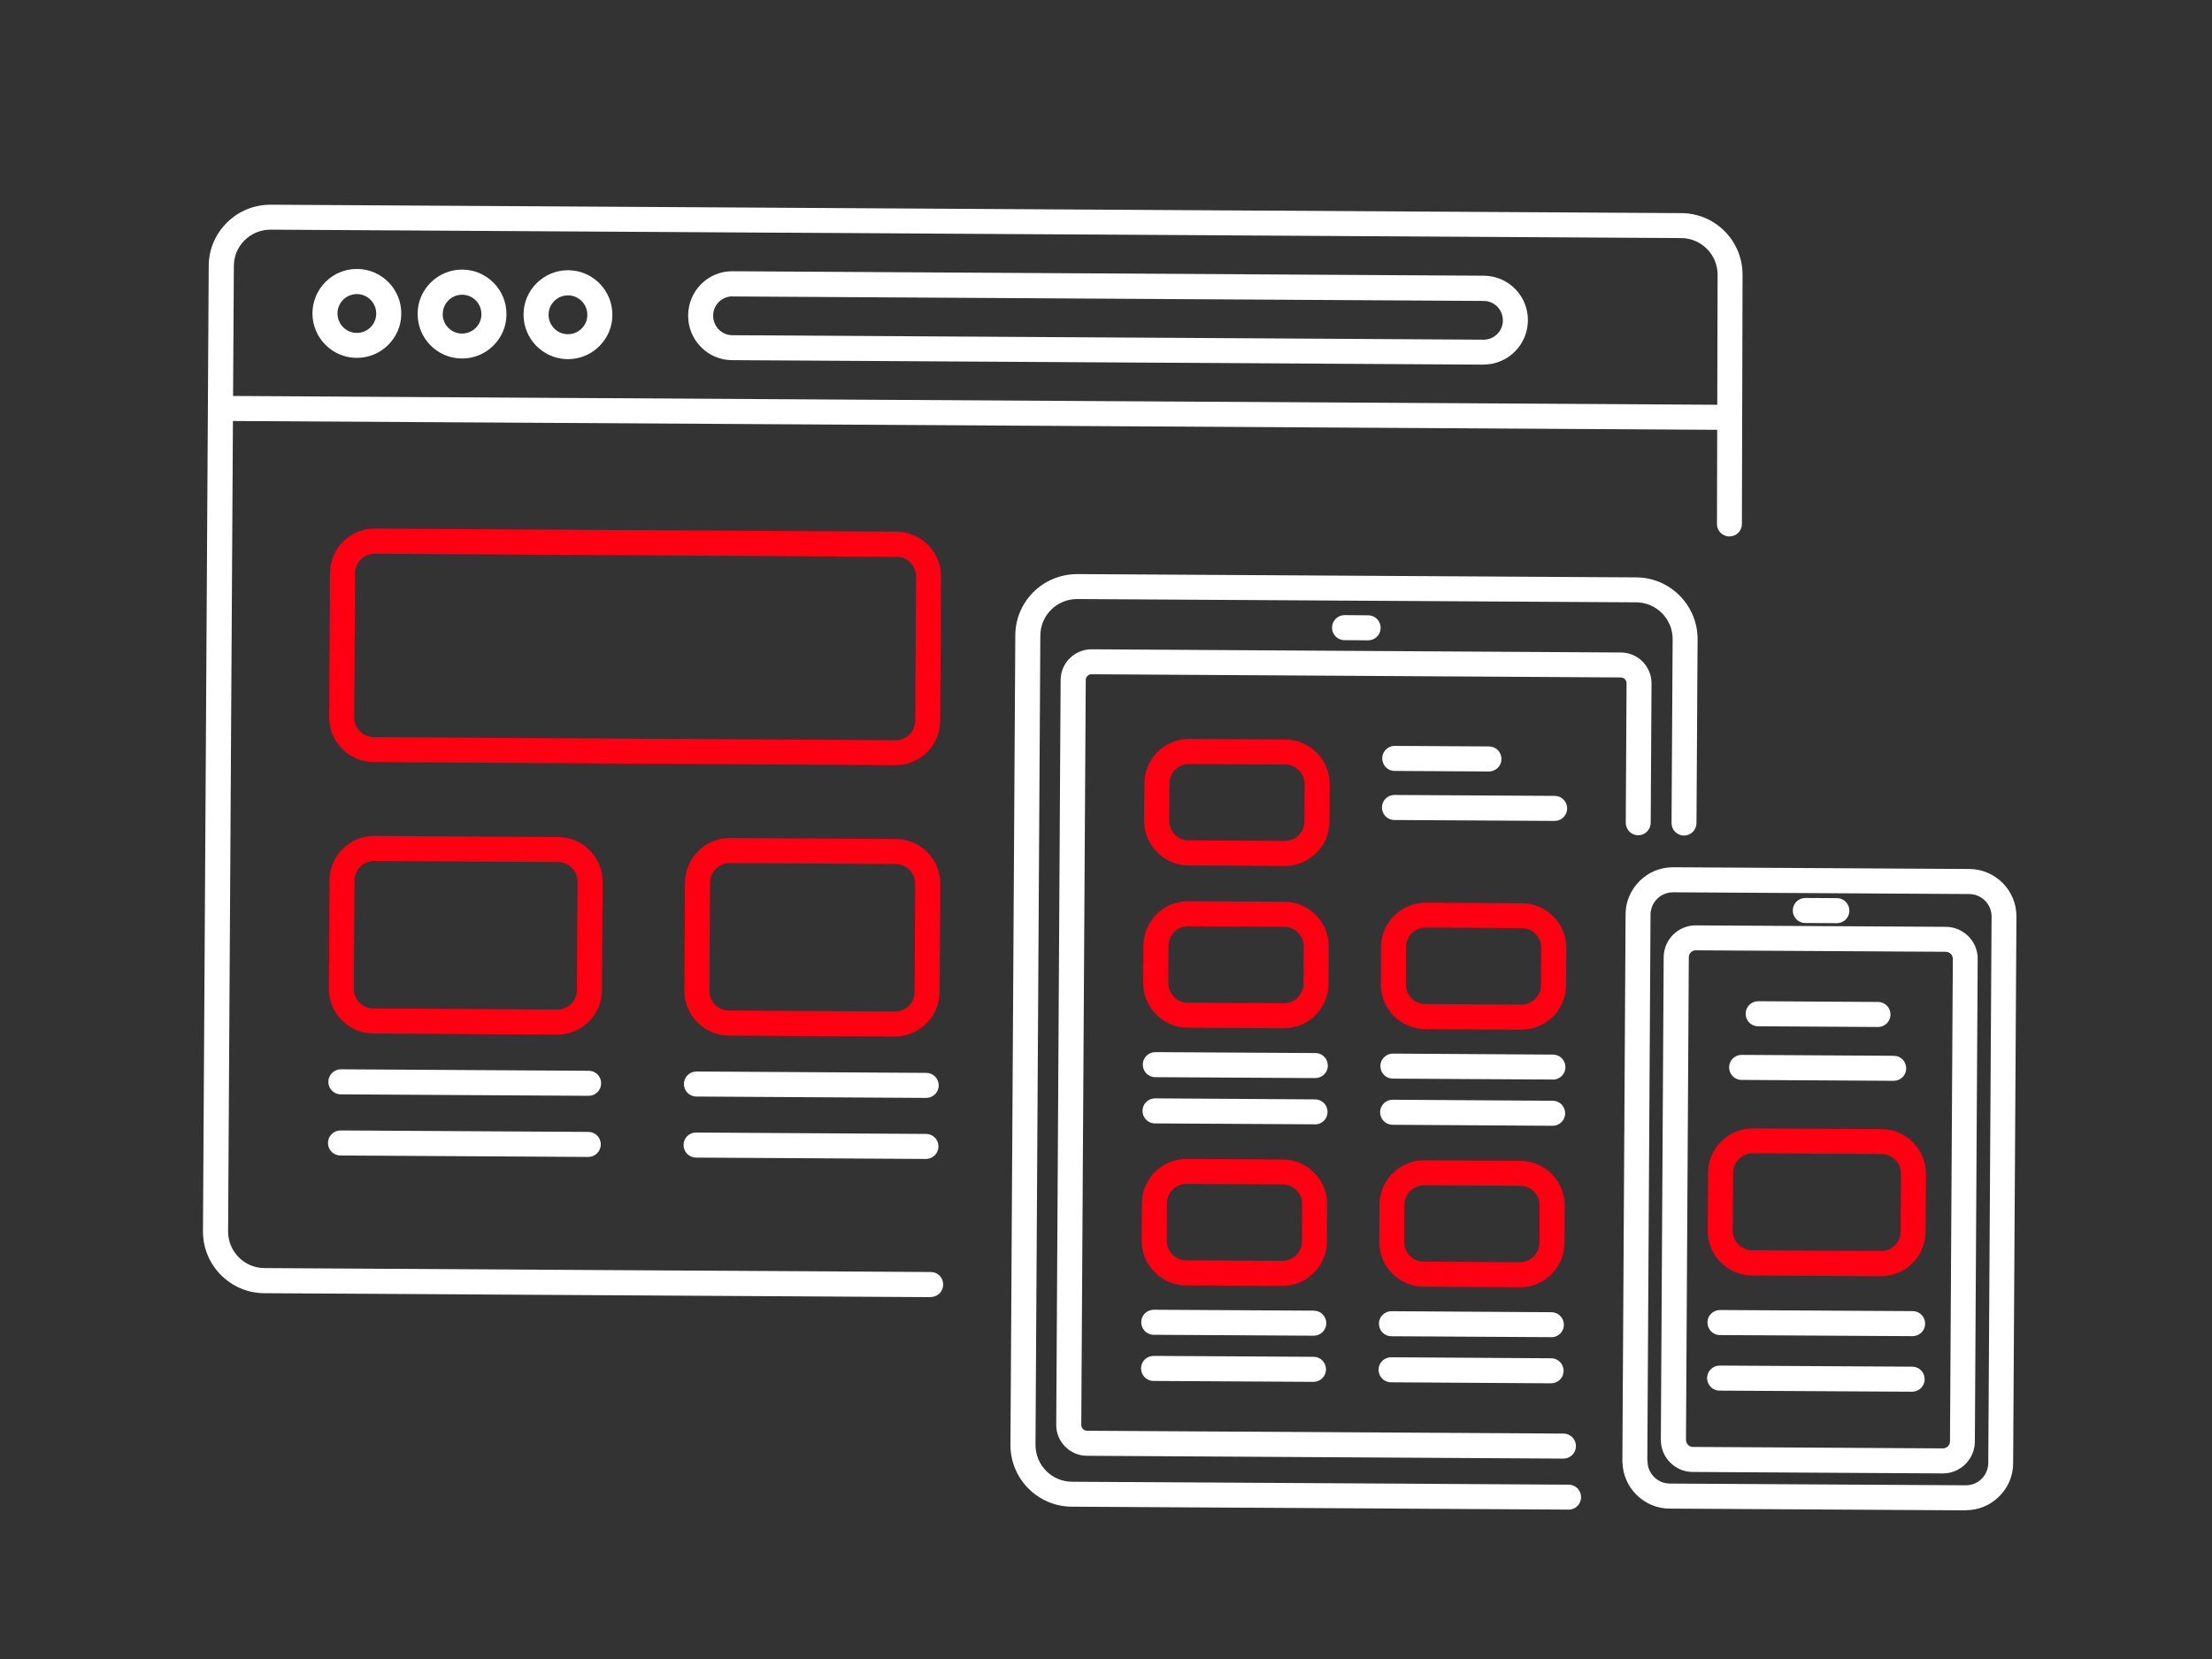 <?xml version="1.0" encoding="UTF-8"?>
<svg id="Capa_1" data-name="Capa 1" xmlns="http://www.w3.org/2000/svg" viewBox="0 0 242.05 181.54">
  <rect x="0" y="0" width="242.05" height="181.54" fill="#333333" stroke="none"/>
  <defs>
    <style>
      .cls-1 {
        fill: #ff0012;
      }

      .cls-2 {
        fill: #fff;
      }
    </style>
  </defs>
  <path class="cls-2" d="M171.63,165.19h0l-54.35-.32c-3.72-.02-6.73-3.06-6.71-6.77l.53-88.57c0-1.8.72-3.49,2-4.76,1.28-1.27,2.99-1.94,4.78-1.95l61.17.36c3.72.02,6.73,3.07,6.71,6.78l-.12,20.11c0,.75-.62,1.36-1.37,1.36h0c-.76,0-1.37-.62-1.36-1.38l.12-20.11c.01-2.21-1.78-4.02-3.99-4.03l-61.17-.36c-1.06,0-2.08.41-2.84,1.16-.76.75-1.18,1.76-1.19,2.83l-.53,88.56c-.01,2.22,1.78,4.03,3.99,4.04l54.35.32c.76,0,1.36.62,1.36,1.38,0,.75-.62,1.36-1.37,1.36"/>
  <path class="cls-2" d="M171.07,159.61h0l-52.14-.31c-1.86-.01-3.36-1.53-3.35-3.39l.48-81.51c.01-1.85,1.53-3.35,3.38-3.35h.01l57.92.35c.9,0,1.74.36,2.37.99.63.64.98,1.48.98,2.39l-.09,15.26c0,.75-.62,1.36-1.37,1.36h0c-.76,0-1.36-.62-1.36-1.38l.09-15.25c0-.23-.11-.38-.18-.45-.07-.07-.22-.18-.45-.19l-57.92-.35h0c-.35,0-.63.28-.63.63l-.49,81.51c0,.35.28.64.63.64l52.14.31c.76,0,1.36.62,1.36,1.38,0,.75-.62,1.36-1.37,1.36"/>
  <path class="cls-1" d="M140.32,140.71h-.03l-10.5-.06c-1.3,0-2.53-.52-3.45-1.45-.92-.93-1.42-2.16-1.41-3.46l.02-4.06c0-1.3.52-2.53,1.45-3.45.93-.92,2.16-1.41,3.46-1.41l10.5.06c1.31,0,2.53.52,3.45,1.45.92.93,1.42,2.16,1.41,3.46l-.02,4.06c0,1.3-.52,2.53-1.45,3.45-.92.91-2.14,1.41-3.43,1.41M129.84,129.55c-.57,0-1.1.22-1.51.62-.41.4-.64.94-.64,1.52l-.02,4.06c0,.57.22,1.12.62,1.52.4.41.94.64,1.52.64l10.5.06h.01c.57,0,1.1-.22,1.51-.62.41-.4.64-.94.64-1.52l.02-4.06c0-.57-.22-1.12-.62-1.52-.4-.41-.94-.64-1.52-.64l-10.5-.06h-.01ZM126.3,135.74h0,0Z"/>
  <path class="cls-2" d="M143.76,146.16h0l-17.52-.1c-.76,0-1.36-.62-1.36-1.38,0-.75.62-1.36,1.37-1.36h0l17.52.1c.76,0,1.36.62,1.36,1.38,0,.75-.62,1.36-1.37,1.36"/>
  <path class="cls-2" d="M143.73,151.21h0l-17.51-.1c-.76,0-1.36-.62-1.36-1.38,0-.75.62-1.36,1.37-1.36h0l17.51.1c.76,0,1.36.62,1.36,1.38,0,.75-.62,1.36-1.37,1.36"/>
  <path class="cls-1" d="M166.32,140.86h-.03l-10.5-.06c-1.31,0-2.53-.52-3.45-1.45-.92-.93-1.42-2.16-1.41-3.46l.02-4.06c0-1.31.52-2.53,1.45-3.45.93-.92,2.17-1.41,3.46-1.41l10.5.06c2.7.02,4.88,2.22,4.86,4.92l-.02,4.06c-.02,2.68-2.21,4.86-4.89,4.86M153.66,135.9c0,.57.22,1.12.62,1.52.4.41.94.64,1.52.64l10.5.06h.01c1.18,0,2.14-.96,2.15-2.14l.02-4.06c0-1.19-.95-2.16-2.14-2.16l-10.5-.06h-.01c-.57,0-1.11.22-1.51.62-.41.4-.64.94-.64,1.52l-.02,4.06Z"/>
  <path class="cls-2" d="M169.76,146.32h0l-17.51-.1c-.76,0-1.36-.62-1.36-1.38,0-.75.62-1.36,1.37-1.36h0l17.51.11c.76,0,1.36.62,1.36,1.38,0,.75-.62,1.36-1.37,1.36"/>
  <path class="cls-2" d="M169.73,151.37h0l-17.52-.11c-.76,0-1.36-.62-1.36-1.38,0-.75.62-1.36,1.37-1.36h0l17.52.11c.76,0,1.36.62,1.36,1.38,0,.75-.62,1.36-1.37,1.36"/>
  <path class="cls-1" d="M140.49,112.52h-.03l-10.5-.06c-1.3,0-2.53-.52-3.45-1.45-.92-.93-1.42-2.16-1.41-3.47l.02-4.06c0-1.3.52-2.53,1.45-3.45.92-.91,2.14-1.41,3.44-1.41h.03l10.5.06c1.31,0,2.53.52,3.45,1.45.92.93,1.42,2.16,1.41,3.46l-.02,4.06c0,1.3-.52,2.53-1.45,3.45-.92.91-2.14,1.41-3.43,1.41M130.01,101.36c-.57,0-1.11.22-1.51.62-.41.4-.63.94-.64,1.52l-.02,4.06c0,.57.22,1.12.62,1.52.4.41.94.64,1.52.64l10.5.06h.01c.57,0,1.11-.22,1.51-.62.41-.4.64-.94.64-1.52l.02-4.06c0-.57-.22-1.12-.62-1.52-.4-.41-.94-.64-1.52-.64l-10.5-.06h-.01ZM126.46,107.55h0,0Z"/>
  <path class="cls-1" d="M140.59,94.76h-.03l-10.5-.06c-1.3,0-2.53-.52-3.45-1.45-.92-.93-1.42-2.16-1.41-3.47l.02-4.06c.02-2.69,2.22-4.87,4.92-4.86l10.5.06c2.7.02,4.88,2.22,4.86,4.92l-.02,4.06c0,1.31-.52,2.53-1.45,3.45-.92.91-2.14,1.41-3.43,1.41M130.11,83.6c-1.18,0-2.14.96-2.15,2.14l-.02,4.06c0,.57.22,1.12.62,1.52.4.41.94.64,1.52.64l10.5.06h.01c.57,0,1.11-.22,1.51-.62.41-.4.64-.94.64-1.52l.02-4.06c0-1.19-.95-2.16-2.14-2.16l-10.5-.06h-.01ZM126.57,89.79h0,0Z"/>
  <path class="cls-2" d="M143.93,117.97h0l-17.52-.1c-.76,0-1.36-.62-1.36-1.38,0-.75.62-1.36,1.37-1.36h0l17.52.1c.76,0,1.36.62,1.36,1.38,0,.75-.62,1.36-1.37,1.36"/>
  <path class="cls-2" d="M143.9,123.03h0l-17.52-.1c-.76,0-1.37-.62-1.36-1.38,0-.75.62-1.36,1.37-1.36h0l17.52.11c.76,0,1.36.62,1.36,1.38,0,.75-.62,1.36-1.37,1.36"/>
  <path class="cls-1" d="M166.49,112.68h-.03l-10.5-.06c-2.7-.02-4.88-2.22-4.86-4.92l.02-4.06c0-1.31.52-2.53,1.45-3.45.92-.91,2.14-1.41,3.43-1.41h.03l10.5.06c1.31,0,2.53.52,3.45,1.45.92.93,1.42,2.16,1.41,3.46l-.02,4.06c-.02,2.69-2.21,4.86-4.89,4.86M153.83,107.71c0,1.19.95,2.16,2.14,2.16l10.5.06h.01c1.18,0,2.14-.96,2.15-2.14l.02-4.06c0-.58-.22-1.12-.62-1.53-.4-.41-.94-.64-1.52-.64l-10.5-.06h-.01c-.57,0-1.11.22-1.51.62-.41.4-.64.94-.64,1.52l-.02,4.06Z"/>
  <path class="cls-2" d="M169.93,118.13h0l-17.52-.1c-.76,0-1.36-.62-1.36-1.38,0-.75.62-1.36,1.37-1.36h0l17.52.11c.76,0,1.36.62,1.36,1.38,0,.75-.62,1.36-1.37,1.36"/>
  <path class="cls-2" d="M169.9,123.19h0l-17.52-.11c-.76,0-1.36-.62-1.36-1.38,0-.75.62-1.36,1.37-1.36h0l17.52.11c.76,0,1.36.62,1.36,1.38,0,.75-.62,1.36-1.37,1.36"/>
  <path class="cls-2" d="M162.93,84.42h0l-10.32-.06c-.76,0-1.36-.62-1.36-1.38,0-.75.62-1.36,1.37-1.36h0l10.32.06c.76,0,1.36.62,1.36,1.38,0,.75-.62,1.36-1.37,1.36"/>
  <path class="cls-2" d="M170.12,89.83h0l-17.54-.1c-.76,0-1.36-.62-1.36-1.38,0-.75.62-1.36,1.37-1.36h0l17.54.1c.76,0,1.36.62,1.36,1.38,0,.75-.62,1.36-1.37,1.36"/>
  <path class="cls-2" d="M149.71,70.07h0l-2.59-.02c-.76,0-1.37-.62-1.36-1.38,0-.75.62-1.36,1.37-1.36h0l2.59.02c.76,0,1.36.62,1.36,1.38,0,.75-.62,1.36-1.37,1.36"/>
  <path class="cls-2" d="M215.11,165.27h-.03l-32.38-.19c-1.39,0-2.68-.56-3.66-1.54-.91-.93-1.44-2.13-1.49-3.42-.02-.08-.03-.17-.02-.26l.35-59.8c0-1.39.56-2.68,1.54-3.66.98-.97,2.27-1.5,3.64-1.5h.03l32.41.19c2.86.02,5.17,2.36,5.15,5.21l-.36,59.8c0,1.39-.55,2.69-1.54,3.66-.98.97-2.27,1.5-3.65,1.5M180.26,159.65c.01.08.02.15.02.23,0,.65.25,1.27.71,1.73.46.47,1.07.72,1.73.73l32.38.19h.02c.65,0,1.26-.25,1.72-.71.47-.46.72-1.07.73-1.73l.36-59.8c0-.65-.25-1.27-.71-1.73-.46-.46-1.07-.72-1.73-.73l-32.41-.19c-.64,0-1.27.25-1.74.71-.46.46-.72,1.07-.73,1.73l-.35,59.57Z"/>
  <path class="cls-2" d="M101.82,141.94h0l-72.92-.43c-3.71-.03-6.71-3.07-6.69-6.78l.63-105.63c0-1.8.72-3.48,2-4.75,1.28-1.27,2.99-1.95,4.77-1.95l154.38.92c1.8.01,3.49.72,4.75,2,1.26,1.28,1.95,2.98,1.94,4.78l-.07,27.24c0,.76-.61,1.36-1.37,1.36h0c-.76,0-1.37-.62-1.36-1.37l.07-27.25c.01-2.21-1.77-4.01-3.97-4.03l-154.38-.92c-1.07,0-2.07.41-2.83,1.16-.76.75-1.18,1.75-1.18,2.82l-.63,105.63c-.01,2.2,1.77,4.01,3.97,4.02l72.92.43c.76,0,1.37.62,1.36,1.38,0,.75-.62,1.36-1.37,1.36"/>
  <path class="cls-2" d="M189.21,47.04h0l-165.1-.98c-.76,0-1.37-.62-1.36-1.38,0-.75.62-1.36,1.37-1.36h0l165.1.98c.76,0,1.36.62,1.36,1.38,0,.75-.62,1.36-1.37,1.36"/>
  <path class="cls-2" d="M162.35,39.9h-.03l-82.21-.49c-1.29,0-2.51-.52-3.41-1.44-.91-.92-1.4-2.14-1.4-3.43v-.04c.02-2.68,2.19-4.85,4.87-4.82l82.21.49c2.67.02,4.83,2.2,4.81,4.87v.04c-.02,2.65-2.18,4.81-4.84,4.81M80.14,32.43c-1.15,0-2.1.94-2.1,2.09v.04c0,1.16.93,2.11,2.09,2.12l82.21.49h.01c1.15,0,2.1-.94,2.1-2.09v-.04c0-1.16-.93-2.1-2.09-2.11l-82.21-.49h-.01ZM76.66,34.55h0,0Z"/>
  <path class="cls-2" d="M39.05,39.16h-.04c-2.68-.02-4.84-2.22-4.82-4.9.01-1.3.53-2.51,1.45-3.43.91-.9,2.12-1.4,3.41-1.4h.04c2.68.02,4.84,2.22,4.82,4.9,0,1.3-.52,2.51-1.45,3.43-.91.9-2.12,1.4-3.41,1.4M39.05,32.18c-.56,0-1.09.22-1.49.61-.4.4-.63.93-.63,1.5,0,1.17.93,2.13,2.1,2.14h.02c.56,0,1.09-.22,1.49-.61.4-.4.63-.93.63-1.5,0-1.17-.93-2.13-2.1-2.14h-.02Z"/>
  <path class="cls-2" d="M50.56,39.23h-.04c-2.68-.02-4.84-2.22-4.82-4.9,0-1.3.52-2.52,1.45-3.43.92-.9,2.12-1.4,3.41-1.4h.04c1.3.01,2.51.53,3.42,1.45.91.93,1.41,2.15,1.4,3.45,0,1.3-.52,2.52-1.45,3.43-.91.9-2.12,1.4-3.41,1.4M48.44,34.36c0,1.17.93,2.13,2.1,2.14h.02c.56,0,1.09-.22,1.49-.61.4-.4.63-.93.63-1.5,0-.57-.21-1.1-.61-1.51-.4-.4-.93-.63-1.49-.63-.55,0-1.1.21-1.5.61-.4.4-.63.93-.63,1.5"/>
  <path class="cls-2" d="M62.15,39.3h-.04c-2.68-.02-4.84-2.22-4.82-4.9.01-1.3.52-2.52,1.45-3.43.92-.9,2.12-1.4,3.41-1.4h.04c2.68.02,4.84,2.22,4.82,4.9,0,1.3-.52,2.51-1.45,3.43-.91.9-2.12,1.4-3.41,1.4M62.15,32.32c-.56,0-1.09.22-1.49.61-.4.4-.63.93-.63,1.5h0c-.01,1.17.93,2.13,2.1,2.14h.02c.56,0,1.09-.22,1.49-.61.4-.4.63-.93.63-1.5,0-1.17-.93-2.13-2.1-2.14h-.02ZM58.66,34.41h0,0Z"/>
  <path class="cls-1" d="M98,83.73h-.03l-57.09-.34c-2.7-.02-4.88-2.22-4.86-4.92l.09-15.77c0-1.31.52-2.53,1.45-3.45.92-.91,2.14-1.41,3.43-1.41h.03l57.09.34c2.7.02,4.88,2.22,4.86,4.92l-.09,15.77c0,1.31-.52,2.53-1.45,3.45-.92.91-2.14,1.41-3.43,1.41M38.76,78.49c0,.57.22,1.12.62,1.53.4.41.94.64,1.52.64l57.09.34h.01c.57,0,1.11-.22,1.51-.62.41-.4.64-.94.64-1.52l.09-15.77c0-.57-.22-1.12-.62-1.52-.4-.41-.94-.64-1.52-.64l-57.09-.34h-.01c-.57,0-1.11.22-1.51.62-.41.4-.63.94-.64,1.52l-.09,15.77Z"/>
  <path class="cls-1" d="M60.99,113.21h-.03l-20.11-.12c-1.31,0-2.53-.52-3.45-1.45-.92-.93-1.42-2.16-1.41-3.47l.07-11.84c0-1.3.52-2.53,1.45-3.45.92-.91,2.14-1.41,3.43-1.41h.03l20.11.12c2.7.02,4.88,2.22,4.86,4.92l-.07,11.84c0,1.31-.52,2.53-1.45,3.45-.92.91-2.14,1.41-3.43,1.41M40.94,94.21c-.57,0-1.1.22-1.51.62-.41.4-.64.94-.64,1.52l-.07,11.84c0,.57.22,1.12.62,1.52.4.41.94.64,1.52.64l20.11.12h.01c.57,0,1.11-.22,1.51-.62.41-.4.64-.94.64-1.52l.07-11.84c0-1.19-.95-2.16-2.14-2.16l-20.11-.12h-.01ZM37.35,108.18h0,0Z"/>
  <path class="cls-2" d="M64.41,119.91h0l-27.12-.16c-.76,0-1.37-.62-1.36-1.38,0-.75.62-1.36,1.37-1.36h0l27.12.16c.76,0,1.37.62,1.36,1.38,0,.75-.62,1.36-1.37,1.36"/>
  <path class="cls-2" d="M64.37,126.6h0l-27.12-.16c-.76,0-1.37-.62-1.36-1.38,0-.75.62-1.36,1.37-1.36h0l27.12.16c.76,0,1.37.62,1.36,1.38,0,.75-.62,1.36-1.37,1.36"/>
  <path class="cls-1" d="M97.93,113.43h-.03l-18.15-.11c-2.7-.02-4.88-2.22-4.86-4.92l.07-11.84c.02-2.69,2.21-4.86,4.89-4.86h.03l18.15.11c1.3,0,2.53.52,3.45,1.45.92.93,1.42,2.16,1.41,3.46l-.07,11.84c-.02,2.68-2.21,4.86-4.89,4.86M77.63,108.42c0,1.19.95,2.16,2.14,2.16l18.15.11h.01c.57,0,1.11-.22,1.51-.62.41-.4.64-.94.64-1.52l.07-11.84c0-.57-.22-1.11-.62-1.52-.4-.41-.94-.64-1.52-.64l-18.15-.11h-.01c-.57,0-1.11.22-1.51.62-.41.4-.63.94-.64,1.52l-.07,11.84Z"/>
  <path class="cls-2" d="M101.35,120.14h0l-25.15-.15c-.76,0-1.37-.62-1.36-1.38,0-.75.62-1.36,1.37-1.36h0l25.15.15c.76,0,1.37.62,1.36,1.38,0,.75-.62,1.36-1.37,1.36"/>
  <path class="cls-2" d="M101.31,126.82h0l-25.15-.15c-.76,0-1.36-.62-1.36-1.38,0-.76.61-1.37,1.38-1.36l25.15.15c.76,0,1.37.62,1.36,1.38,0,.75-.62,1.36-1.37,1.36"/>
  <path class="cls-2" d="M212.6,161.23h-.02l-27.36-.16c-.93,0-1.81-.38-2.47-1.04-.66-.67-1.01-1.55-1.01-2.48l.31-52.81c.01-1.92,1.58-3.48,3.5-3.48h.02l27.36.16c.93,0,1.81.38,2.47,1.04.66.66,1.02,1.54,1.01,2.48l-.31,52.81c0,.94-.38,1.81-1.04,2.47-.66.65-1.53,1.01-2.46,1.01M185.56,103.99c-.42,0-.76.34-.76.76l-.31,52.81c0,.2.08.4.22.54.14.15.33.23.54.23l27.36.16h0c.2,0,.39-.08.54-.22.14-.14.23-.33.23-.54l.31-52.81c0-.2-.08-.4-.22-.54-.14-.14-.33-.22-.54-.23l-27.36-.16h0ZM183.11,157.55h0,0Z"/>
  <path class="cls-1" d="M205.83,139.65h-.03l-14.07-.08c-1.31,0-2.53-.52-3.45-1.45-.92-.93-1.42-2.16-1.41-3.46l.04-6.32c0-1.3.52-2.53,1.45-3.45.92-.91,2.14-1.41,3.43-1.41h.03l14.07.08c1.31,0,2.53.52,3.45,1.45.92.93,1.42,2.16,1.41,3.47l-.04,6.31c0,1.31-.52,2.53-1.45,3.45-.92.91-2.14,1.41-3.43,1.41M189.61,134.66c0,.57.22,1.12.62,1.52.4.41.94.64,1.52.64l14.07.08h.01c.57,0,1.11-.22,1.51-.62.41-.4.64-.94.64-1.52l.04-6.32c0-.57-.22-1.12-.62-1.52-.4-.41-.94-.64-1.52-.64l-14.07-.08h-.01c-.57,0-1.11.22-1.51.62-.41.4-.64.94-.64,1.52l-.04,6.31Z"/>
  <path class="cls-2" d="M209.28,146.21h0l-21.08-.12c-.76,0-1.36-.62-1.36-1.38,0-.76.62-1.36,1.38-1.36l21.08.12c.76,0,1.36.62,1.36,1.38,0,.75-.62,1.36-1.37,1.36"/>
  <path class="cls-2" d="M209.24,152.29h0l-21.08-.12c-.76,0-1.36-.62-1.36-1.38,0-.75.62-1.36,1.37-1.36h0l21.08.12c.76,0,1.36.62,1.36,1.38,0,.75-.62,1.36-1.37,1.36"/>
  <path class="cls-2" d="M207.22,118.27h0l-16.65-.1c-.76,0-1.37-.62-1.36-1.38,0-.75.62-1.36,1.37-1.36h0l16.65.1c.76,0,1.36.62,1.36,1.38,0,.75-.62,1.36-1.37,1.36"/>
  <path class="cls-2" d="M205.5,112.38h0l-13.12-.08c-.76,0-1.37-.62-1.36-1.38,0-.75.62-1.36,1.37-1.36h0l13.12.08c.76,0,1.36.62,1.36,1.38,0,.75-.62,1.36-1.37,1.36"/>
  <path class="cls-2" d="M201,101.02h0l-3.46-.02c-.76,0-1.37-.62-1.36-1.38,0-.75.62-1.36,1.37-1.36h0l3.46.02c.76,0,1.36.62,1.36,1.38,0,.75-.62,1.36-1.37,1.36"/>
</svg>